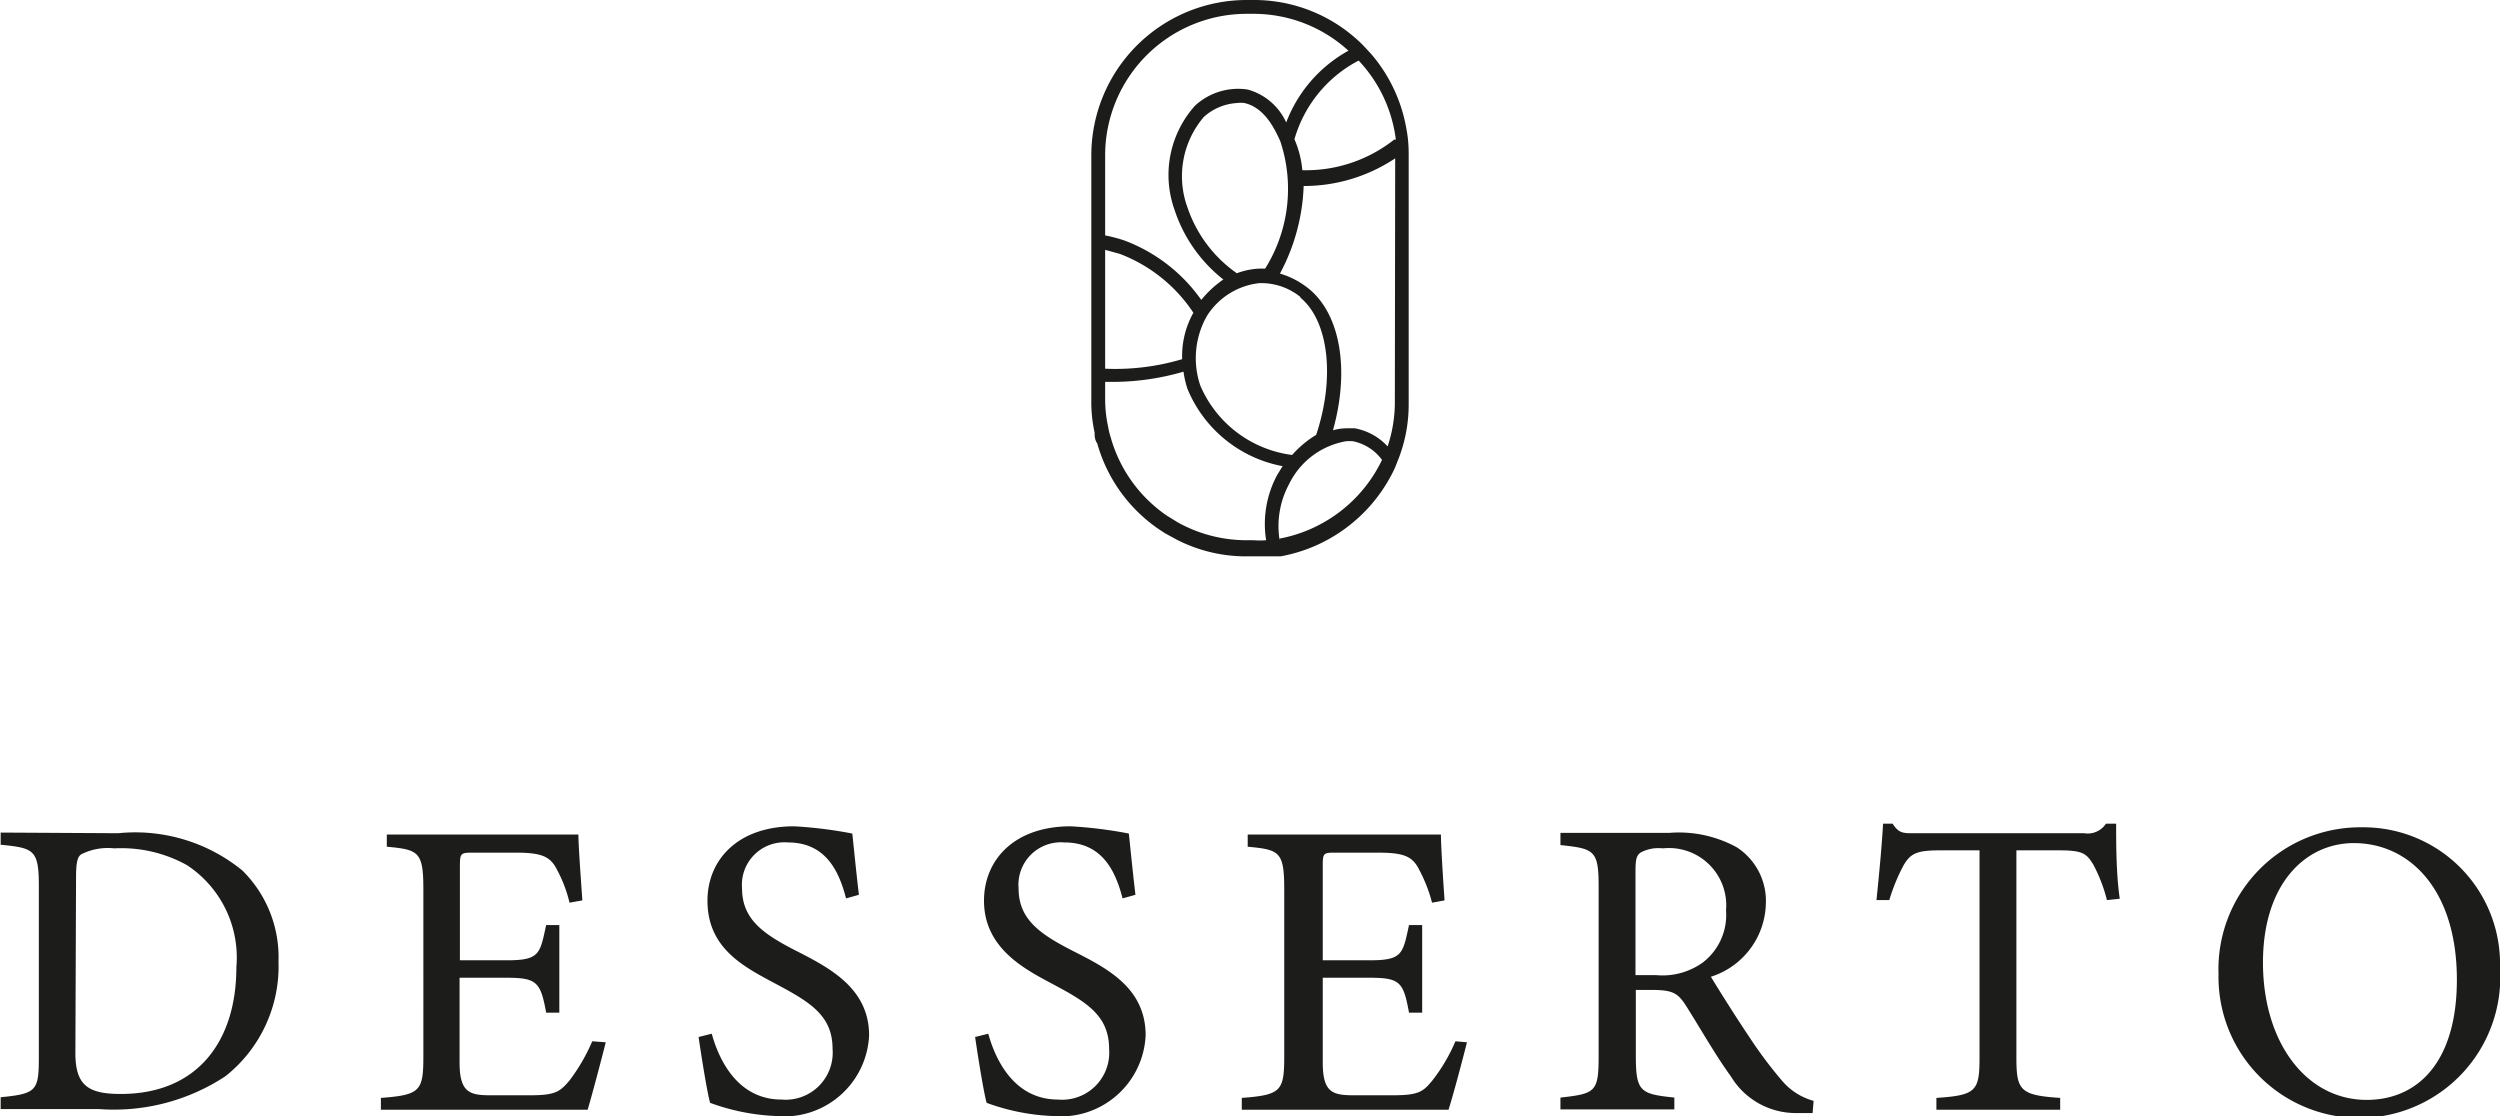 <svg id="右" xmlns="http://www.w3.org/2000/svg" viewBox="0 0 75.94 33.9"><defs><style>.cls-1{fill:#1c1d1b;}</style></defs><path class="cls-1" d="M464.19,536.29a5.15,5.15,0,0,1,3.77,1.13,3.7,3.7,0,0,1,1.1,2.76,4.26,4.26,0,0,1-1.61,3.49,6.15,6.15,0,0,1-3.83,1h-3v-.36c1.11-.11,1.16-.2,1.16-1.26v-5.15c0-1.11-.15-1.16-1.16-1.26v-.37Zm-1.3,6.68c0,1,.41,1.24,1.38,1.24,2.32,0,3.51-1.59,3.51-3.85a3.36,3.36,0,0,0-1.5-3.1,4.11,4.11,0,0,0-2.21-.51,1.78,1.78,0,0,0-1,.18c-.11.07-.16.22-.16.72Z" transform="translate(-460.6 -510.98)"/><path class="cls-1" d="M479,542.64c-.08.33-.43,1.66-.55,2.05h-6.28v-.36c1.2-.09,1.29-.21,1.29-1.27V538c0-1.15-.14-1.21-1.11-1.3v-.37h3.95c1.22,0,1.72,0,1.87,0,0,.32.07,1.29.12,2l-.39.07a4.09,4.09,0,0,0-.38-1c-.21-.43-.51-.52-1.28-.52H475c-.4,0-.43,0-.43.41v2.86H476c1,0,1-.2,1.19-1.07h.4v2.66h-.4c-.17-.93-.28-1.06-1.21-1.06h-1.42v2.57c0,.9.29,1,.93,1h1.21c.78,0,.91-.11,1.2-.45a5.64,5.64,0,0,0,.69-1.19Z" transform="translate(-460.6 -510.98)"/><path class="cls-1" d="M486.3,538.27c-.22-.85-.63-1.7-1.77-1.7a1.29,1.29,0,0,0-1.39,1.39c0,.93.62,1.38,1.64,1.9S487,541,487,542.43a2.58,2.58,0,0,1-2.83,2.45,6.56,6.56,0,0,1-2-.4c-.09-.32-.26-1.38-.35-2l.4-.1c.22.8.79,2,2.12,2a1.43,1.43,0,0,0,1.55-1.54c0-1-.67-1.41-1.66-1.94s-2.14-1.08-2.14-2.56c0-1.24.92-2.26,2.63-2.26a12.9,12.9,0,0,1,1.77.22c.05.47.1,1,.2,1.86Z" transform="translate(-460.6 -510.98)"/><path class="cls-1" d="M494.7,538.27c-.22-.85-.63-1.7-1.77-1.7a1.29,1.29,0,0,0-1.39,1.39c0,.93.62,1.38,1.64,1.9s2.22,1.11,2.22,2.57a2.58,2.58,0,0,1-2.83,2.45,6.56,6.56,0,0,1-2-.4c-.09-.32-.26-1.38-.35-2l.4-.1c.22.8.79,2,2.12,2a1.43,1.43,0,0,0,1.55-1.54c0-1-.67-1.41-1.66-1.94-.84-.45-2.14-1.08-2.14-2.56,0-1.24.92-2.26,2.63-2.26a12.9,12.9,0,0,1,1.77.22c.05.47.1,1,.2,1.86Z" transform="translate(-460.6 -510.98)"/><path class="cls-1" d="M505.16,542.64c-.08.33-.43,1.66-.56,2.05h-6.28v-.36c1.2-.09,1.29-.21,1.29-1.27V538c0-1.15-.14-1.21-1.11-1.3v-.37h4c1.21,0,1.71,0,1.87,0,0,.32.06,1.29.11,2l-.38.07a4.52,4.52,0,0,0-.39-1c-.21-.43-.5-.52-1.28-.52h-1.23c-.4,0-.42,0-.42.41v2.86h1.43c1,0,1-.2,1.19-1.07h.4v2.66h-.4c-.17-.93-.27-1.06-1.2-1.06h-1.42v2.57c0,.9.28,1,.93,1h1.2c.79,0,.92-.11,1.2-.45a5.26,5.26,0,0,0,.7-1.19Z" transform="translate(-460.6 -510.98)"/><path class="cls-1" d="M515.66,544.79l-.48,0a2.3,2.3,0,0,1-2-1.11c-.48-.66-.94-1.48-1.36-2.14-.26-.41-.42-.49-1.08-.49h-.45v2c0,1.1.14,1.16,1.17,1.27v.36H508v-.36c1.07-.12,1.16-.17,1.16-1.27v-5.15c0-1.1-.14-1.14-1.16-1.25v-.37h3.3a3.65,3.65,0,0,1,2.06.44,1.94,1.94,0,0,1,.88,1.71,2.39,2.39,0,0,1-1.67,2.22c.24.4.79,1.27,1.18,1.85a13,13,0,0,0,1,1.33,1.93,1.93,0,0,0,.94.59Zm-4.76-4.19a2.1,2.1,0,0,0,1.42-.38,1.82,1.82,0,0,0,.71-1.59,1.74,1.74,0,0,0-1.92-1.88,1.15,1.15,0,0,0-.68.13c-.12.09-.15.21-.15.55v3.17Z" transform="translate(-460.6 -510.98)"/><path class="cls-1" d="M524.6,538.32a4.7,4.7,0,0,0-.41-1.07c-.21-.35-.33-.44-1.05-.44h-1.29v6.29c0,1,.11,1.15,1.33,1.23v.36h-3.76v-.36c1.21-.08,1.31-.21,1.31-1.23v-6.29h-1.18c-.71,0-.91.08-1.13.46a5.7,5.7,0,0,0-.43,1.05h-.39c.08-.79.16-1.6.2-2.32h.29c.2.31.34.29.7.29h5.12a.66.66,0,0,0,.66-.29h.31c0,.6,0,1.53.11,2.28Z" transform="translate(-460.6 -510.98)"/><path class="cls-1" d="M532.36,536.11a4.15,4.15,0,0,1,4.18,4.27,4.28,4.28,0,1,1-8.55.19A4.31,4.31,0,0,1,532.36,536.11Zm-.26.48c-1.45,0-2.76,1.21-2.76,3.63s1.31,4.17,3.15,4.17c1.56,0,2.74-1.16,2.74-3.65C535.23,538,533.79,536.59,532.1,536.59Z" transform="translate(-460.6 -510.98)"/><path class="cls-1" d="M503.38,515.35a3.62,3.62,0,0,0-.06-.46,4.72,4.72,0,0,0-1.06-2.26l-.25-.27a4.67,4.67,0,0,0-3.33-1.38h-.22a4.72,4.72,0,0,0-4.71,4.71v7.43a4.32,4.32,0,0,0,.1,1c0,.1,0,.21.08.33a4.69,4.69,0,0,0,2.08,2.74l.33.18a4.6,4.6,0,0,0,2.12.51h.22l.49,0,.33,0a4.77,4.77,0,0,0,3.38-2.5,2.83,2.83,0,0,0,.16-.36,4.56,4.56,0,0,0,.35-1.78v-7.43C503.39,515.59,503.39,515.48,503.38,515.35Zm-.43-.13a4.32,4.32,0,0,1-2.79.93,3,3,0,0,0-.24-.94,3.91,3.91,0,0,1,1.95-2.39A4.26,4.26,0,0,1,503,515.22Zm-8.78.47a4.3,4.3,0,0,1,4.29-4.29h.22a4.27,4.27,0,0,1,2.88,1.12,4.18,4.18,0,0,0-1.89,2.18,1.81,1.81,0,0,0-1.17-1,1.93,1.93,0,0,0-1.6.49,3.15,3.15,0,0,0-.62,3.17,4.46,4.46,0,0,0,1.48,2.11,3.17,3.17,0,0,0-.67.62,5,5,0,0,0-2.35-1.81,4.68,4.68,0,0,0-.57-.15Zm4.67,3.45a2.23,2.23,0,0,0-.67.14,4,4,0,0,1-1.5-2,2.77,2.77,0,0,1,.5-2.75,1.65,1.65,0,0,1,1-.42.9.9,0,0,1,.23,0c.63.14.94.83,1.09,1.16a4.57,4.57,0,0,1-.46,3.87Zm1.26.88c.86.71,1.06,2.43.48,4.17a3.11,3.11,0,0,0-.73.61,3.52,3.52,0,0,1-2.79-2.11,2.6,2.6,0,0,1,.2-2.11,2.16,2.16,0,0,1,1.6-1h.05A1.89,1.89,0,0,1,500.1,520Zm-5.93-1.45.44.12a4.67,4.67,0,0,1,2.24,1.79,2.68,2.68,0,0,0-.34,1.41,7.12,7.12,0,0,1-2.34.29Zm4.89,8.82a2.48,2.48,0,0,1-.38,0h-.22a4.3,4.3,0,0,1-2.08-.54l-.34-.21a4.28,4.28,0,0,1-1.7-2.37,2.25,2.25,0,0,1-.08-.33,3.93,3.93,0,0,1-.09-.84v-.52h.31a7.7,7.7,0,0,0,2.07-.31,2.9,2.9,0,0,0,.12.52,3.9,3.9,0,0,0,2.89,2.35l-.16.26A3.14,3.14,0,0,0,499.06,527.39Zm.41,0a2.69,2.69,0,0,1,.29-1.71,2.37,2.37,0,0,1,1.75-1.3l.17,0a1.45,1.45,0,0,1,.9.57A4.34,4.34,0,0,1,499.47,527.34Zm3.5-4.22a4.23,4.23,0,0,1-.22,1.37,1.79,1.79,0,0,0-1-.55l-.23,0a1.59,1.59,0,0,0-.43.06c.51-1.82.23-3.49-.71-4.28a2.53,2.53,0,0,0-.9-.48,6.06,6.06,0,0,0,.72-2.66,5,5,0,0,0,2.78-.84Z" transform="translate(-460.6 -510.98)"/></svg>